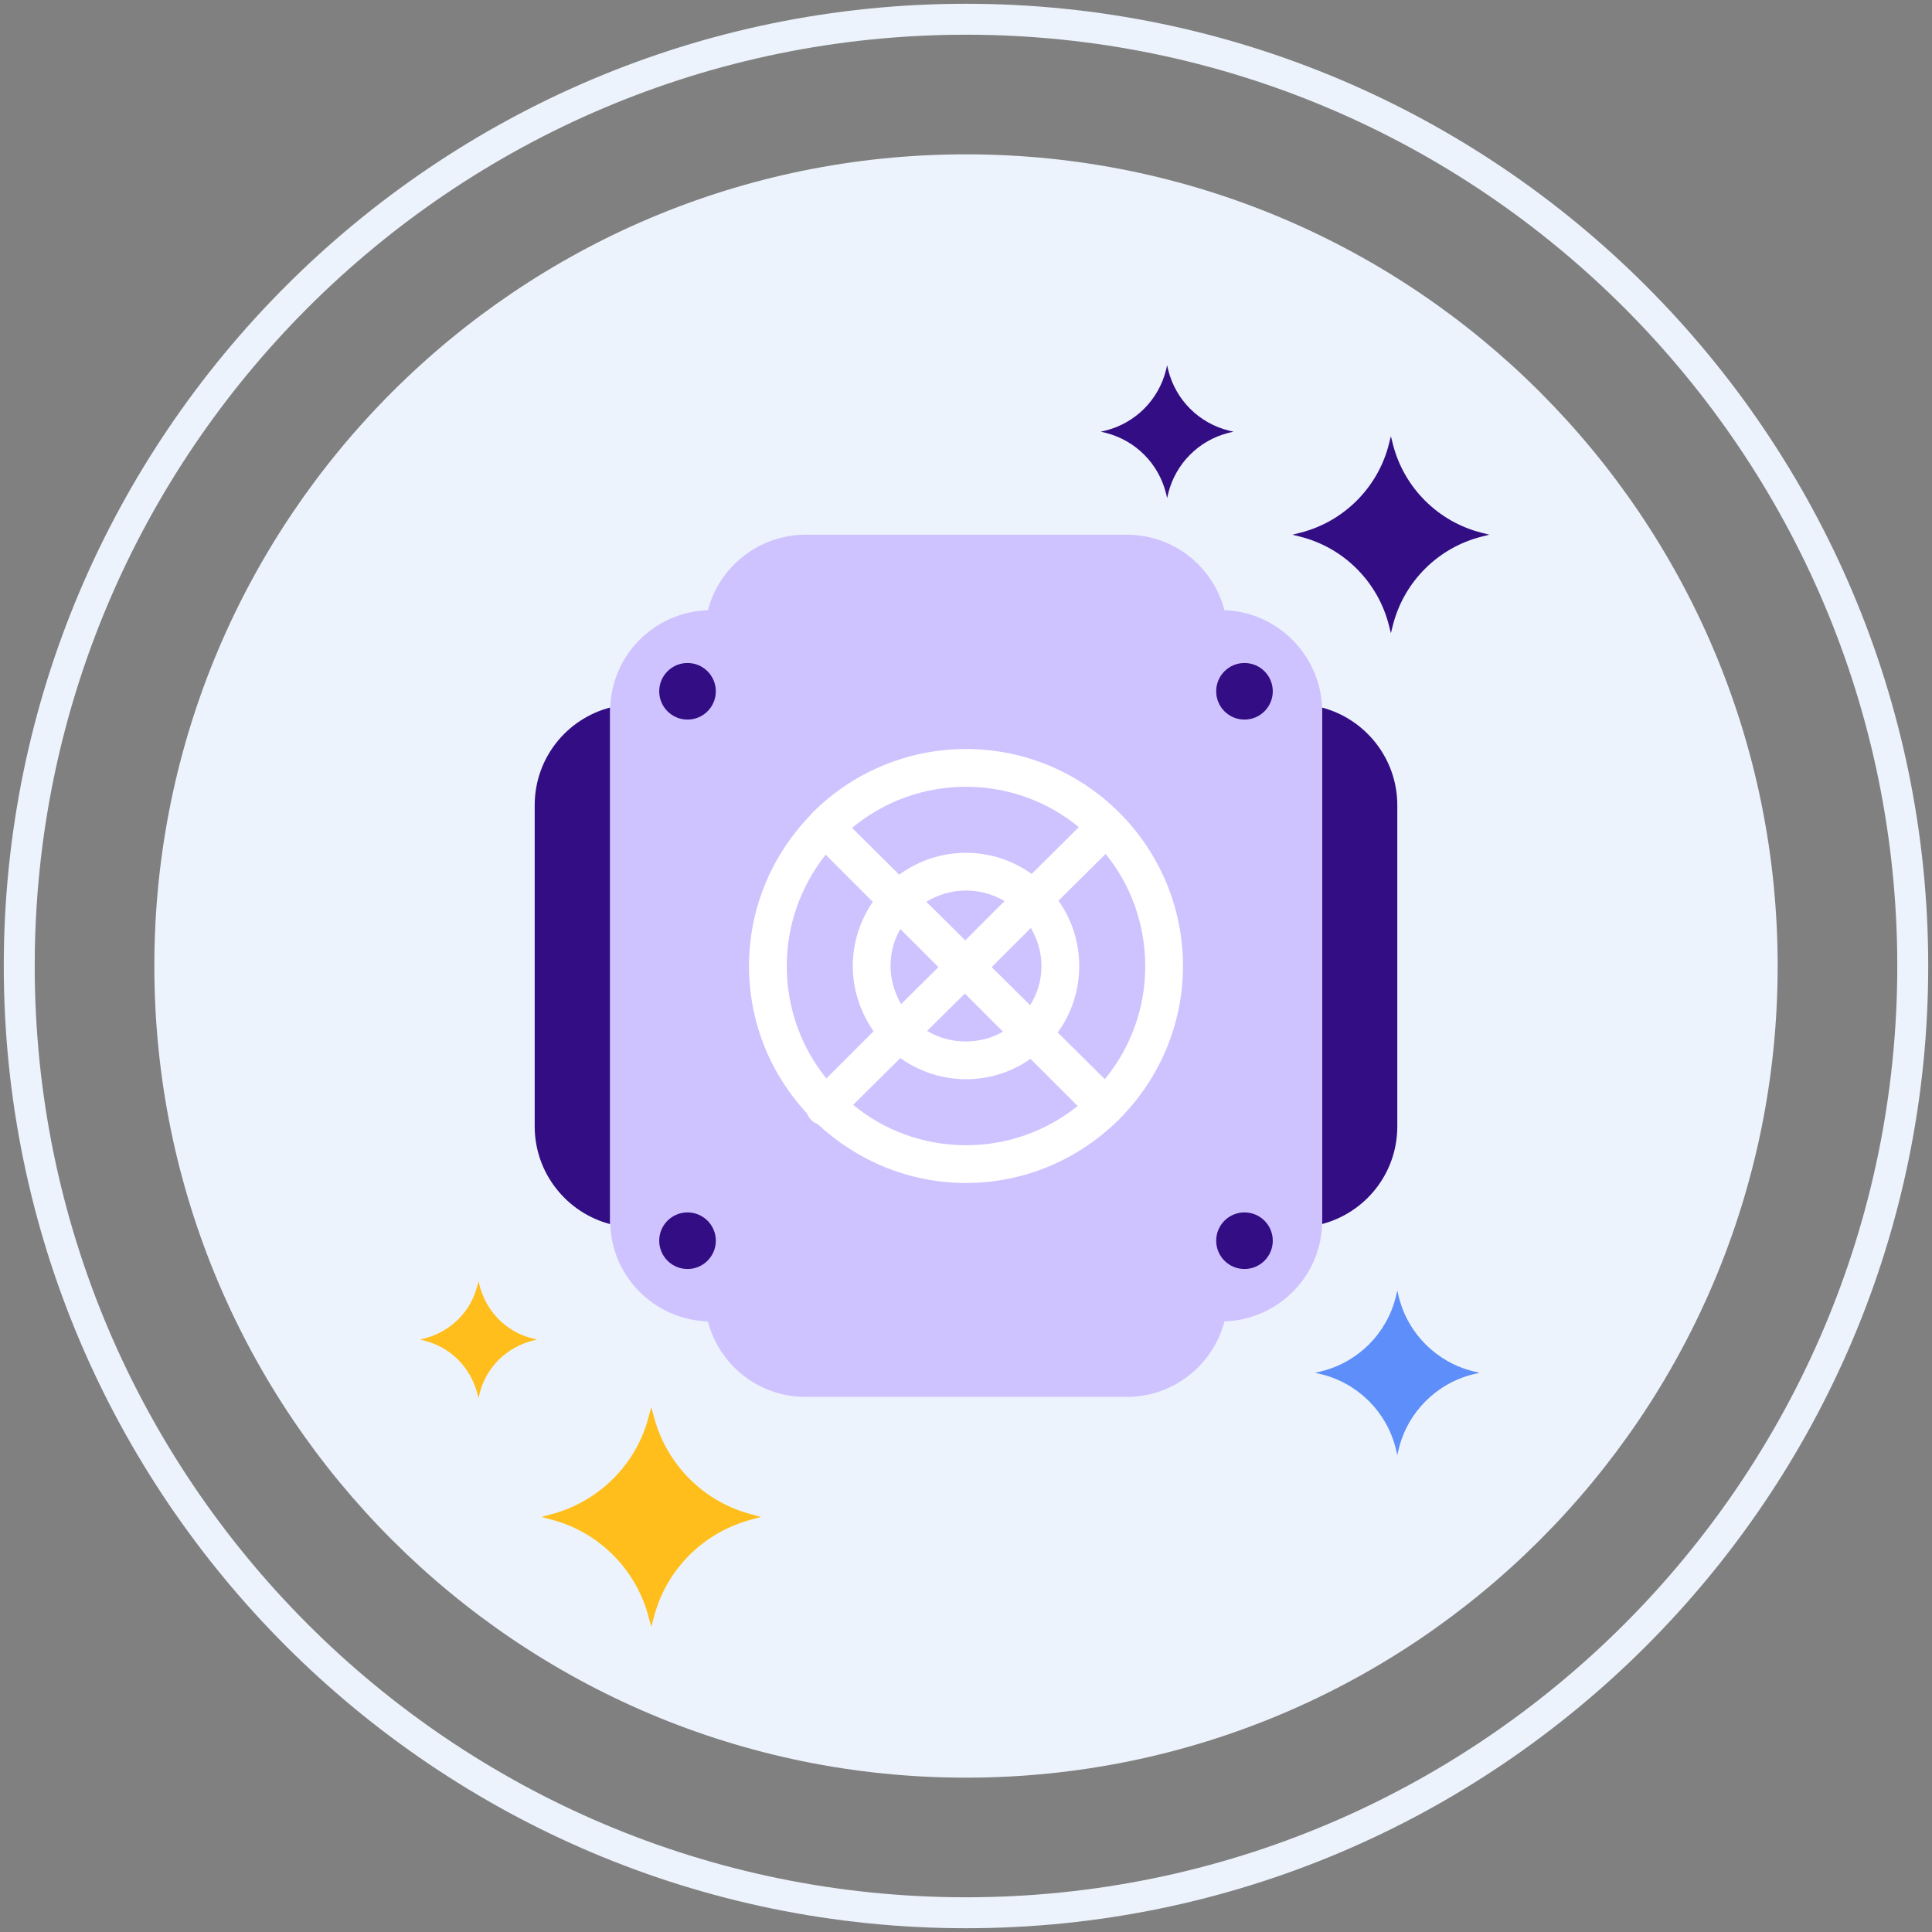 <?xml version="1.0" encoding="utf-8"?>
<!-- Generator: Adobe Illustrator 22.0.1, SVG Export Plug-In . SVG Version: 6.00 Build 0)  -->
<svg version="1.1" id="Layer_1" xmlns="http://www.w3.org/2000/svg" xmlns:xlink="http://www.w3.org/1999/xlink" x="0px" y="0px"
	 viewBox="0 0 512 512" style="enable-background:new 0 0 512 512;" xml:space="preserve">
<rect x="0" y="0" width="512" height="512" fill="#808080" stroke="none"/>
<style type="text/css">
	.st0{fill:#EDF3FC;}
	.st1{fill:#FFBE1B;}
	.st2{fill:#330D84;}
	.st3{fill:#5D8EF9;}
	.st4{fill:#CFC3FF;}
	.st5{fill:#FFFFFF;}
</style>
<g>
	<g>
		<g>
			<path class="st0" d="M256,40.9C137.2,40.9,40.9,137.2,40.9,256c0,118.8,96.3,215.1,215.1,215.1c118.8,0,215.1-96.3,215.1-215.1
				C471.1,137.2,374.8,40.9,256,40.9z"/>
		</g>
	</g>
	<g>
		<g>
			<path class="st0" d="M256,1C115.4,1,1,115.4,1,256c0,140.6,114.4,255,255,255c140.6,0,255-114.4,255-255C511,115.4,396.6,1,256,1
				z M256,502.8C119.9,502.8,9.2,392.1,9.2,256C9.2,119.9,119.9,9.2,256,9.2c136.1,0,246.8,110.7,246.8,246.8
				C502.8,392.1,392.1,502.8,256,502.8z"/>
		</g>
	</g>
	<g>
		<g>
			<path class="st1" d="M199.5,401.4c-12.9-3.2-23-13.3-26.3-26.3l-0.6-2.2l-0.6,2.2c-3.2,12.9-13.3,23-26.3,26.3l-2.2,0.6l2.2,0.6
				c12.9,3.2,23,13.3,26.3,26.3l0.6,2.2l0.6-2.2c3.2-12.9,13.3-23,26.3-26.3l2.2-0.6L199.5,401.4z"/>
		</g>
	</g>
	<g>
		<g>
			<path class="st1" d="M141.1,354.7c-6.9-1.7-12.2-7.1-14-14l-0.3-1.2l-0.3,1.2c-1.7,6.9-7.1,12.2-14,14l-1.2,0.3l1.2,0.3
				c6.9,1.7,12.2,7.1,14,14l0.3,1.2l0.3-1.2c1.7-6.9,7.1-12.2,14-14l1.2-0.3L141.1,354.7z"/>
		</g>
	</g>
	<g>
		<g>
			<path class="st2" d="M392.7,141.2c-11.6-2.9-20.7-12-23.6-23.6l-0.5-2l-0.5,2c-2.9,11.6-12,20.7-23.6,23.6l-2,0.5l2,0.5
				c11.6,2.9,20.7,12,23.6,23.6l0.5,2l0.5-2c2.9-11.6,12-20.7,23.6-23.6l2-0.5L392.7,141.2z"/>
		</g>
	</g>
	<g>
		<g>
			<path class="st2" d="M325.6,114.1c-7.9-2-14-8.1-16-16l-0.3-1.3l-0.3,1.3c-2,7.9-8.1,14-16,16l-1.3,0.3l1.3,0.3
				c7.9,2,14,8.1,16,16l0.3,1.3l0.3-1.3c2-7.9,8.1-14,16-16l1.3-0.3L325.6,114.1z"/>
		</g>
	</g>
	<g>
		<g>
			<path class="st3" d="M390.4,363.4c-9.7-2.4-17.3-10-19.7-19.7l-0.4-1.7l-0.4,1.7c-2.4,9.7-10,17.3-19.7,19.7l-1.7,0.4l1.7,0.4
				c9.7,2.4,17.3,10,19.7,19.7l0.4,1.7l0.4-1.7c2.4-9.7,10-17.3,19.7-19.7l1.7-0.4L390.4,363.4z"/>
		</g>
	</g>
	<g>
		<g>
			<path class="st2" d="M161.7,188.4c0-0.3,0-0.6,0-0.9c-11.5,3-20,13.4-20,25.9v85.1c0,12.4,8.5,22.9,20,25.9c0-0.3,0-0.6,0-0.9
				V188.4z"/>
		</g>
	</g>
	<g>
		<g>
			<path class="st2" d="M350.3,187.5c0,0.3,0,0.6,0,0.9v135.1c0,0.3,0,0.6,0,0.9c11.5-3,20-13.4,20-25.9v-85.1
				C370.3,201,361.8,190.5,350.3,187.5z"/>
		</g>
	</g>
	<g>
		<g>
			<path class="st4" d="M324.5,161.7c-3-11.5-13.4-20-25.9-20h-85.1c-12.4,0-22.9,8.5-25.9,20c-14.4,0.5-25.9,12.2-25.9,26.7v135.1
				c0,14.5,11.5,26.2,25.9,26.7c3,11.5,13.4,20,25.9,20h85.1c12.4,0,22.9-8.5,25.9-20c14.4-0.5,25.9-12.2,25.9-26.7V188.4
				C350.3,174,338.8,162.2,324.5,161.7z"/>
		</g>
	</g>
	<g>
		<g>
			<circle class="st2" cx="329.8" cy="183.2" r="7.5"/>
		</g>
	</g>
	<g>
		<g>
			<circle class="st2" cx="182.2" cy="183.2" r="7.5"/>
		</g>
	</g>
	<g>
		<g>
			<circle class="st2" cx="329.8" cy="328.8" r="7.5"/>
		</g>
	</g>
	<g>
		<g>
			<circle class="st2" cx="182.2" cy="328.8" r="7.5"/>
		</g>
	</g>
	<g>
		<g>
			<circle class="st4" cx="256" cy="256" r="47.5"/>
		</g>
	</g>
	<g>
		<g>
			<path class="st5" d="M256,198.5c-15.9,0-30.4,6.5-40.8,17c-0.1,0.1-0.1,0.1-0.2,0.2c-0.1,0.1-0.2,0.2-0.2,0.3
				c-10.1,10.4-16.3,24.5-16.3,40c0,15.1,5.8,28.8,15.4,39.1c0.2,0.6,0.6,1.2,1.1,1.7c0.5,0.5,1.1,0.9,1.7,1.1
				c10.3,9.6,24.1,15.6,39.3,15.6c15.6,0,29.8-6.3,40.2-16.5c0.1-0.1,0.2-0.1,0.3-0.2c0.1-0.1,0.1-0.1,0.1-0.2
				c10.4-10.4,16.9-24.8,16.9-40.6C313.5,224.3,287.7,198.5,256,198.5z M256,208.5c11.3,0,21.8,4,29.9,10.7l-12.5,12.4
				c-4.9-3.5-10.9-5.6-17.4-5.6c-6.6,0-12.8,2.2-17.7,5.8l-12.5-12.4C234,212.6,244.5,208.5,256,208.5z M248.7,256.3l-9.9,9.8
				c-1.7-3-2.8-6.4-2.8-10.1c0-3.6,0.9-6.9,2.6-9.8L248.7,256.3z M245.5,239c3.1-1.9,6.6-3,10.5-3c3.7,0,7.2,1,10.2,2.8l-10.4,10.4
				L245.5,239z M255.7,263.3l10.1,10.1c-2.9,1.7-6.3,2.6-9.9,2.6c-3.7,0-7.2-1-10.2-2.8L255.7,263.3z M262.8,256.3l10.4-10.4
				c1.7,3,2.8,6.4,2.8,10.1c0,3.8-1.1,7.4-3,10.4L262.8,256.3z M208.5,256c0-11.1,3.9-21.4,10.3-29.5l12.5,12.5
				c-3.3,4.8-5.3,10.7-5.3,17c0,6.4,2.1,12.4,5.5,17.3L219,285.8C212.4,277.6,208.5,267.3,208.5,256z M256,303.5
				c-11.3,0-21.8-4-29.9-10.7l12.5-12.4c4.9,3.5,10.9,5.6,17.4,5.6c6.4,0,12.3-2,17.1-5.4l12.5,12.5
				C277.5,299.6,267.2,303.5,256,303.5z M292.8,286l-12.5-12.4c3.6-4.9,5.7-11,5.7-17.6c0-6.4-2-12.4-5.5-17.3l12.5-12.4
				c6.6,8.1,10.5,18.5,10.5,29.8C303.5,267.4,299.5,277.8,292.8,286z"/>
		</g>
	</g>
</g>
</svg>
